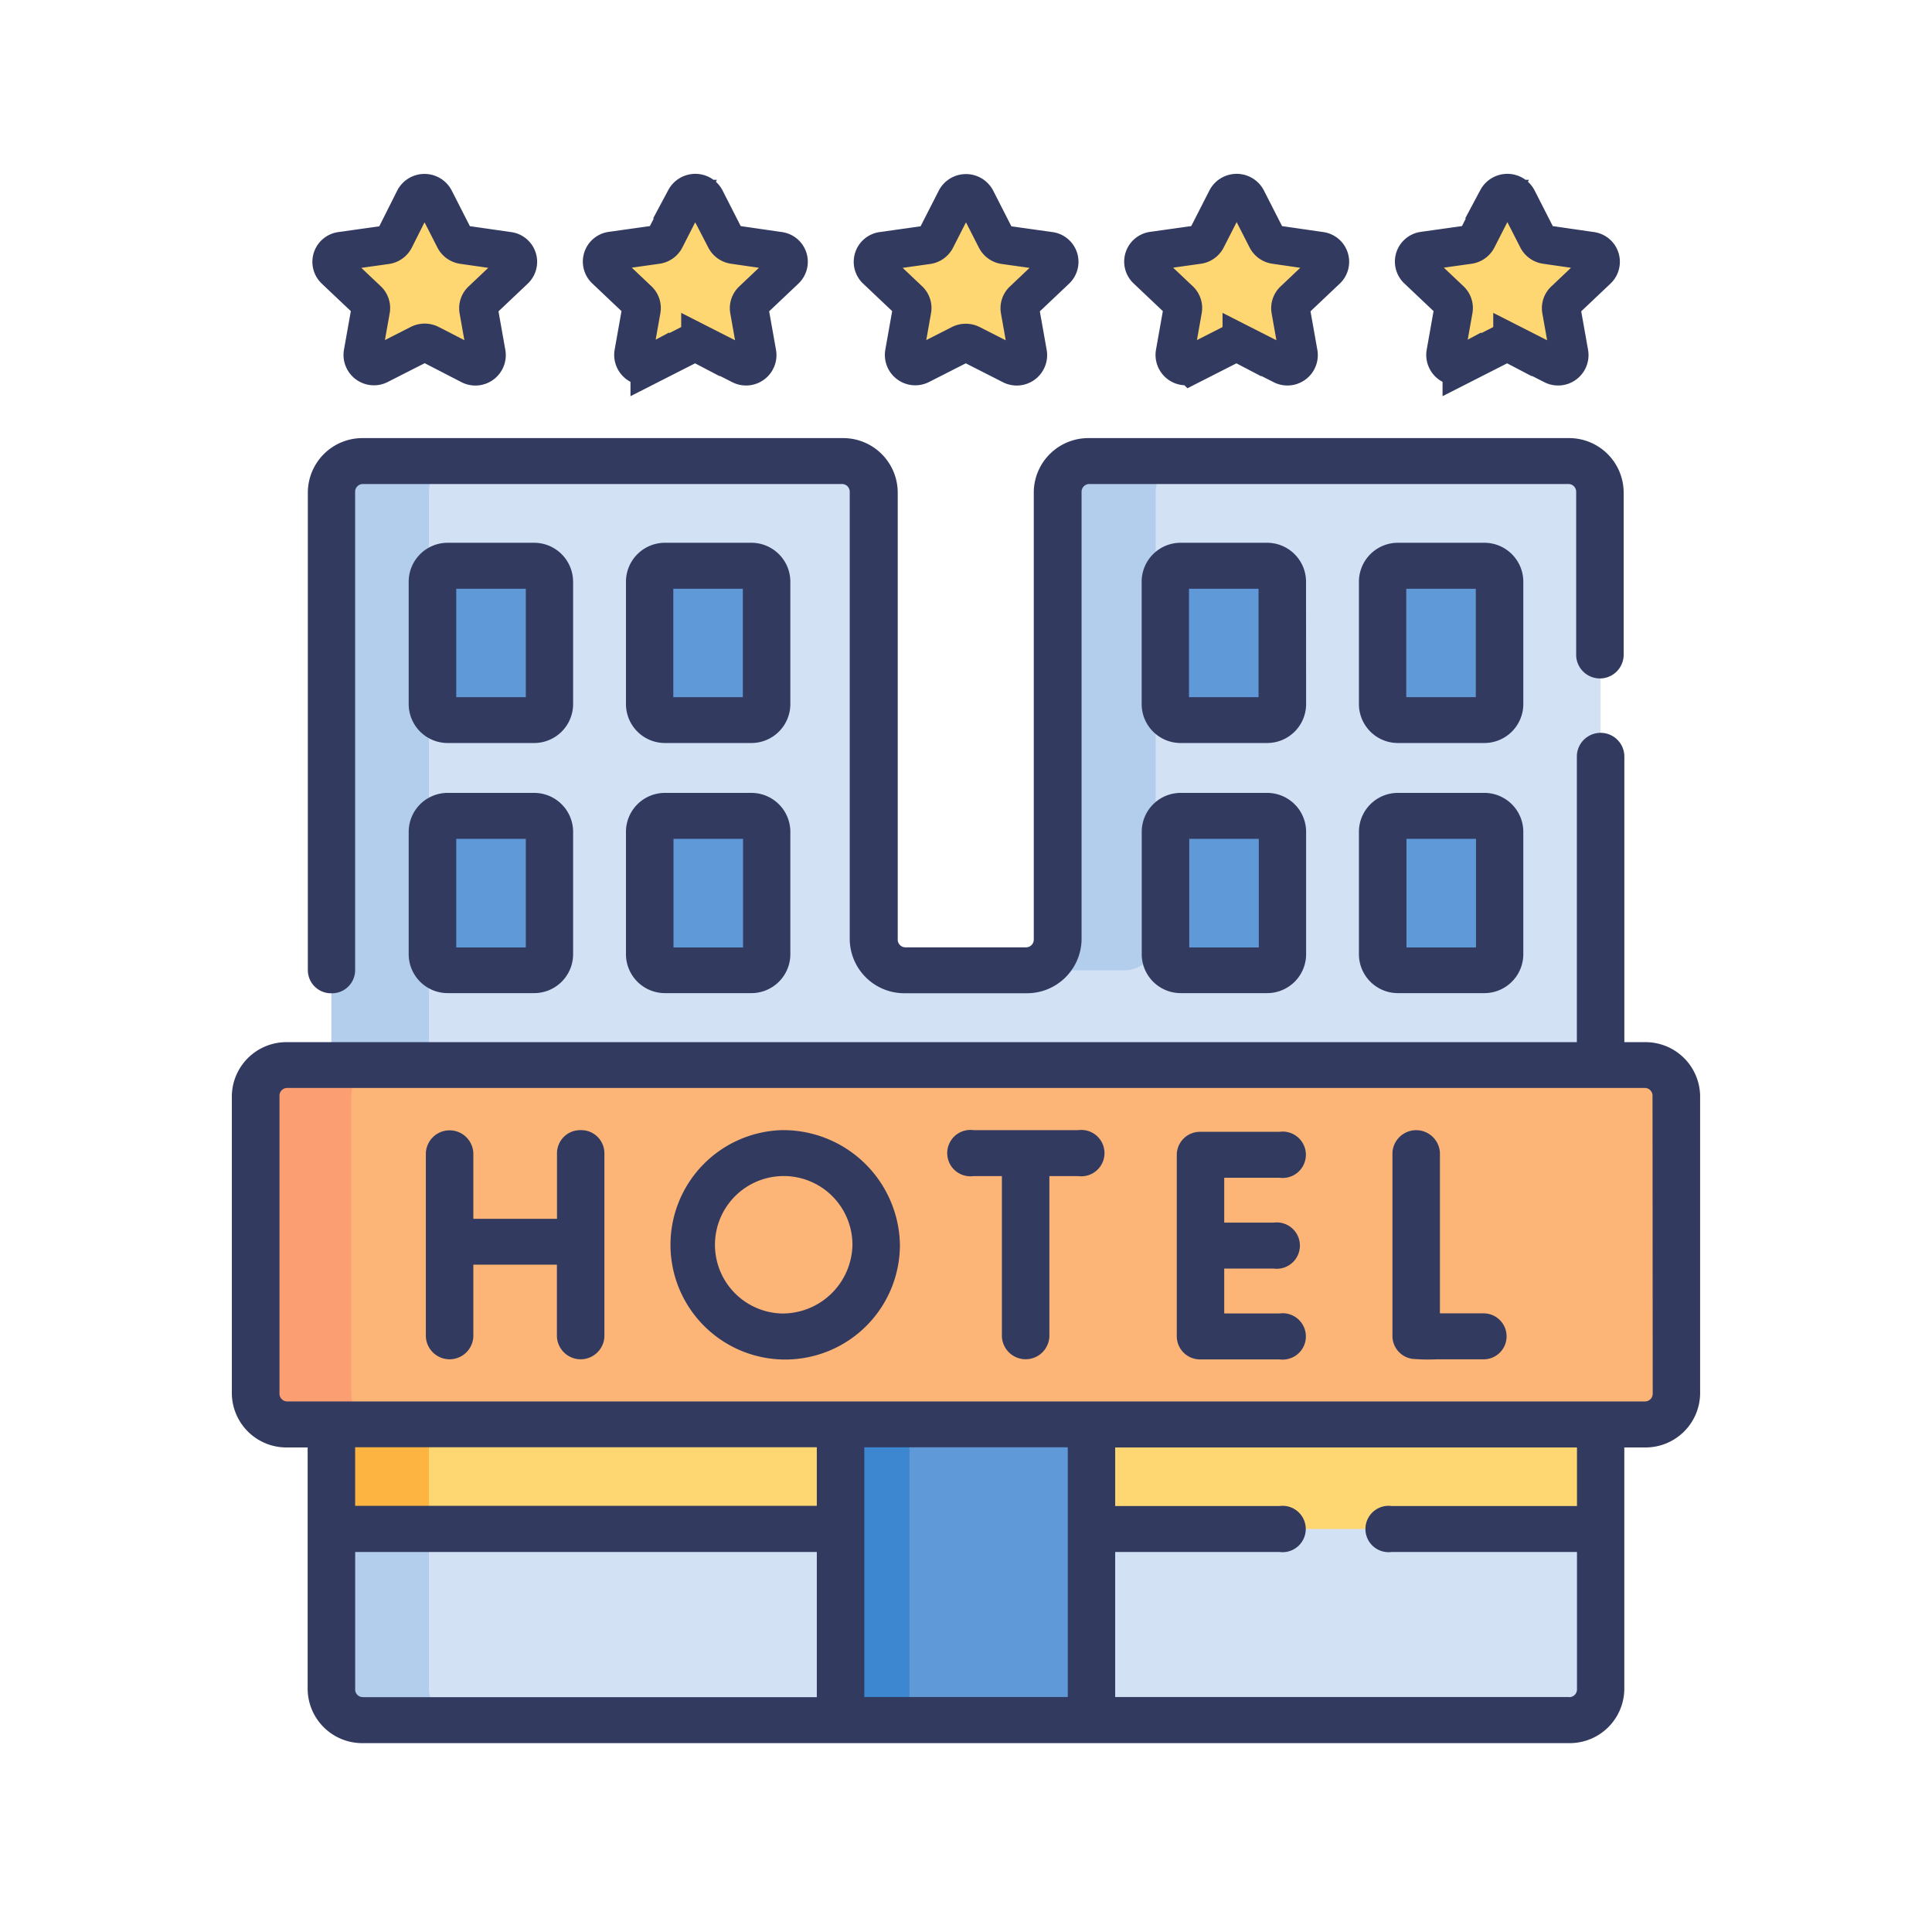 <svg xmlns="http://www.w3.org/2000/svg" width="50" height="50" viewBox="0 0 50 50">
    <path data-name="Rectangle 73077" style="fill:#fff" d="M0 0h50v50H0z"/>
    <g data-name="hotel (3)">
        <g data-name="Group 145751">
            <g data-name="Group 145726">
                <path data-name="Path 147365" d="M74.96 95.714v11.592a.806.806 0 0 1-.819.793h-3.134a.806.806 0 0 1-.819-.793V95.714a.806.806 0 0 0-.819-.793H56.97a.806.806 0 0 0-.819.793v31a.806.806 0 0 0 .819.793h31.208a.806.806 0 0 0 .819-.793v-31a.806.806 0 0 0-.819-.793h-12.4a.806.806 0 0 0-.818.793z" transform="translate(-47.574 -82.989)" style="fill:#d3e1f5"/>
            </g>
            <g data-name="Group 145727">
                <path data-name="Path 147366" d="M279.145 107.306V95.714a.806.806 0 0 1 .819-.793h-2.523a.806.806 0 0 0-.819.793v11.592a.806.806 0 0 1-.819.793h2.523a.806.806 0 0 0 .819-.793z" transform="translate(-249.236 -82.989)" style="fill:#b3ceec"/>
            </g>
            <g data-name="Group 145728">
                <path data-name="Path 147367" d="M58.674 126.712v-31a.806.806 0 0 1 .819-.793H56.97a.806.806 0 0 0-.819.793v31a.806.806 0 0 0 .819.793h2.523a.806.806 0 0 1-.819-.793z" transform="translate(-47.574 -82.989)" style="fill:#b3ceec"/>
            </g>
            <g data-name="Group 145729">
                <path data-name="Path 147368" d="M90.684 133.108h-2.206a.4.4 0 0 1-.41-.4v-3.2a.4.4 0 0 1 .41-.4h2.206a.4.4 0 0 1 .41.4v3.2a.4.4 0 0 1-.41.4z" transform="translate(-76.877 -114.468)" style="fill:#5f99d7"/>
            </g>
            <g data-name="Group 145730">
                <path data-name="Path 147369" d="M159.346 133.108h-2.206a.4.4 0 0 1-.41-.4v-3.2a.4.4 0 0 1 .41-.4h2.206a.4.4 0 0 1 .41.4v3.2a.4.4 0 0 1-.41.4z" transform="translate(-139.916 -114.468)" style="fill:#5f99d7"/>
            </g>
            <g data-name="Group 145731">
                <path data-name="Path 147370" d="M90.684 214.708h-2.206a.4.4 0 0 1-.41-.4v-3.2a.4.4 0 0 1 .41-.4h2.206a.4.4 0 0 1 .41.4v3.2a.4.4 0 0 1-.41.4z" transform="translate(-76.877 -189.597)" style="fill:#5f99d7"/>
            </g>
            <g data-name="Group 145732">
                <path data-name="Path 147371" d="M159.346 214.708h-2.206a.4.4 0 0 1-.41-.4v-3.2a.4.4 0 0 1 .41-.4h2.206a.4.4 0 0 1 .41.4v3.2a.4.4 0 0 1-.41.4z" transform="translate(-139.916 -189.597)" style="fill:#5f99d7"/>
            </g>
            <g data-name="Group 145733">
                <path data-name="Path 147372" d="M388.74 133.108h2.206a.4.4 0 0 0 .41-.4v-3.2a.4.4 0 0 0-.41-.4h-2.206a.4.4 0 0 0-.41.4v3.2a.4.4 0 0 0 .41.4z" transform="translate(-352.547 -114.468)" style="fill:#5f99d7"/>
            </g>
            <g data-name="Group 145734">
                <path data-name="Path 147373" d="M320.078 133.108h2.206a.4.4 0 0 0 .41-.4v-3.2a.4.4 0 0 0-.41-.4h-2.206a.4.4 0 0 0-.41.4v3.2a.4.4 0 0 0 .41.4z" transform="translate(-289.508 -114.468)" style="fill:#5f99d7"/>
            </g>
            <g data-name="Group 145735">
                <path data-name="Path 147374" d="M388.74 214.708h2.206a.4.4 0 0 0 .41-.4v-3.2a.4.4 0 0 0-.41-.4h-2.206a.4.4 0 0 0-.41.4v3.2a.4.4 0 0 0 .41.4z" transform="translate(-352.547 -189.597)" style="fill:#5f99d7"/>
            </g>
            <g data-name="Group 145736">
                <path data-name="Path 147375" d="M320.078 214.708h2.206a.4.4 0 0 0 .41-.4v-3.2a.4.4 0 0 0-.41-.4h-2.206a.4.4 0 0 0-.41.4v3.2a.4.4 0 0 0 .41.4z" transform="translate(-289.508 -189.597)" style="fill:#5f99d7"/>
            </g>
            <g data-name="Group 145737">
                <path data-name="Path 147376" d="m58.429 11.406-1.044.531a.287.287 0 0 1-.419-.294l.2-1.126a.274.274 0 0 0-.083-.247l-.845-.8A.277.277 0 0 1 56.4 9l1.167-.164a.288.288 0 0 0 .217-.153l.516-1.028a.293.293 0 0 1 .517 0l.522 1.024a.288.288 0 0 0 .217.153L60.728 9a.277.277 0 0 1 .16.476l-.845.8a.274.274 0 0 0-.083.247l.2 1.126a.287.287 0 0 1-.419.294l-1.041-.537a.3.3 0 0 0-.271 0z" transform="translate(-47.573 -2.499)" style="stroke:#333a60;fill:#ffd772"/>
            </g>
            <g data-name="Group 145738">
                <path data-name="Path 147377" d="m143.959 11.407-1.044.531a.287.287 0 0 1-.419-.294l.2-1.126a.274.274 0 0 0-.083-.247l-.845-.8a.277.277 0 0 1 .16-.476l1.167-.164a.288.288 0 0 0 .217-.153l.522-1.024a.293.293 0 0 1 .517 0l.522 1.024a.288.288 0 0 0 .217.153l1.168.169a.277.277 0 0 1 .16.476l-.845.8a.274.274 0 0 0-.083.247l.2 1.126a.287.287 0 0 1-.419.294l-1.044-.531a.3.3 0 0 0-.268-.005z" transform="translate(-126.098 -2.5)" style="stroke:#333a60;fill:#ffd772"/>
            </g>
            <g data-name="Group 145739">
                <path data-name="Path 147378" d="m229.491 11.406-1.044.531a.287.287 0 0 1-.419-.294l.2-1.126a.274.274 0 0 0-.083-.247l-.845-.8a.277.277 0 0 1 .16-.47l1.167-.164a.288.288 0 0 0 .217-.153l.522-1.024a.293.293 0 0 1 .517 0l.522 1.024a.288.288 0 0 0 .217.153L231.79 9a.277.277 0 0 1 .16.476l-.845.8a.274.274 0 0 0-.083.247l.2 1.126a.287.287 0 0 1-.419.294l-1.044-.531a.3.3 0 0 0-.268-.006z" transform="translate(-204.625 -2.499)" style="stroke:#333a60;fill:#ffd772"/>
            </g>
            <g data-name="Group 145740">
                <path data-name="Path 147379" d="m315.022 11.407-1.044.531a.287.287 0 0 1-.419-.294l.2-1.126a.274.274 0 0 0-.083-.247l-.845-.8a.277.277 0 0 1 .16-.476l1.167-.164a.288.288 0 0 0 .217-.153l.522-1.024a.293.293 0 0 1 .517 0l.522 1.024a.288.288 0 0 0 .217.153l1.168.169a.277.277 0 0 1 .16.476l-.845.8a.274.274 0 0 0-.083.247l.2 1.126a.287.287 0 0 1-.419.294l-1.044-.531a.3.3 0 0 0-.268-.005z" transform="translate(-283.151 -2.5)" style="stroke:#333a60;fill:#ffd772"/>
            </g>
            <g data-name="Group 145741">
                <path data-name="Path 147380" d="m400.553 11.407-1.044.531a.287.287 0 0 1-.419-.294l.2-1.126a.274.274 0 0 0-.083-.247l-.845-.8a.277.277 0 0 1 .16-.476l1.167-.164a.288.288 0 0 0 .217-.153l.522-1.024a.293.293 0 0 1 .517 0l.522 1.024a.288.288 0 0 0 .217.153l1.168.169a.277.277 0 0 1 .16.476l-.845.8a.274.274 0 0 0-.083.247l.2 1.126a.287.287 0 0 1-.419.294l-1.044-.531a.3.3 0 0 0-.268-.005z" transform="translate(-361.676 -2.5)" style="stroke:#333a60;fill:#ffd772"/>
            </g>
            <g data-name="Group 145744">
                <g data-name="Group 145743">
                    <g data-name="Group 145742">
                        <path data-name="Path 147381" d="M68.14 301.37H33.007a.806.806 0 0 1-.819-.793v-7.713a.806.806 0 0 1 .819-.793H68.14a.806.806 0 0 1 .819.793v7.713a.806.806 0 0 1-.819.793z" transform="translate(-25.574 -264.505)" style="fill:#fcb577"/>
                    </g>
                </g>
            </g>
            <g data-name="Group 145746">
                <g data-name="Group 145745">
                    <path data-name="Path 147382" d="M34.665 300.577v-7.713a.806.806 0 0 1 .819-.793h-2.477a.806.806 0 0 0-.819.793v7.713a.806.806 0 0 0 .819.793h2.477a.806.806 0 0 1-.819-.793z" transform="translate(-25.574 -264.505)" style="fill:#fb9e72"/>
                </g>
            </g>
            <g data-name="Group 145747">
                <path data-name="Path 147383" d="M56.151 409.336H89v2.706H56.151z" transform="translate(-47.574 -372.472)" style="fill:#ffd772"/>
            </g>
            <g data-name="Group 145748">
                <path data-name="Path 147384" d="M56.151 409.336h2.523v2.706h-2.523z" transform="translate(-47.574 -372.472)" style="fill:#fdb440"/>
            </g>
            <g data-name="Group 145749">
                <path data-name="Path 147385" d="M217.023 409.336h6.494v7.652h-6.494z" transform="translate(-195.27 -372.472)" style="fill:#5f99d7"/>
            </g>
            <g data-name="Group 145750">
                <path data-name="Path 147386" d="M217.023 409.336h1.783v7.652h-1.783z" transform="translate(-195.27 -372.472)" style="fill:#3c87d0"/>
            </g>
        </g>
        <g data-name="Group 145752">
            <path data-name="Path 147387" d="M49.265 101.789a.6.6 0 0 0 .614-.595V88.809a.2.2 0 0 1 .2-.2h12.4a.2.2 0 0 1 .2.2V100.4a1.413 1.413 0 0 0 1.433 1.388h3.134a1.413 1.413 0 0 0 1.433-1.388V88.809a.2.2 0 0 1 .2-.2h12.4a.2.2 0 0 1 .2.2v4.242a.615.615 0 0 0 1.229 0v-4.242a1.413 1.413 0 0 0-1.433-1.388h-12.4a1.413 1.413 0 0 0-1.433 1.388V100.4a.2.2 0 0 1-.2.2h-3.121a.2.2 0 0 1-.2-.2V88.809a1.413 1.413 0 0 0-1.433-1.388h-12.4a1.413 1.413 0 0 0-1.433 1.388v12.385a.6.6 0 0 0 .614.595z" transform="translate(-40.688 -76.083)" style="fill:#333a60"/>
            <path data-name="Path 147388" d="M84.823 122.6a1.009 1.009 0 0 0-1.024-.991h-2.206a1.009 1.009 0 0 0-1.024.991v3.2a1.009 1.009 0 0 0 1.024.991H83.8a1.009 1.009 0 0 0 1.024-.991v-3.2zm-1.229 3.005H81.8V122.8h1.8v2.807z" transform="translate(-69.992 -107.562)" style="fill:#333a60"/>
            <path data-name="Path 147389" d="M153.484 122.6a1.009 1.009 0 0 0-1.024-.991h-2.206a1.009 1.009 0 0 0-1.024.991v3.2a1.009 1.009 0 0 0 1.024.991h2.206a1.009 1.009 0 0 0 1.024-.991zm-1.229 3.005h-1.8V122.8h1.8z" transform="translate(-133.03 -107.562)" style="fill:#333a60"/>
            <path data-name="Path 147390" d="M83.8 203.211h-2.207a1.009 1.009 0 0 0-1.024.991v3.2a1.009 1.009 0 0 0 1.024.991H83.8a1.009 1.009 0 0 0 1.024-.991v-3.2a1.009 1.009 0 0 0-1.024-.991zm-.2 4h-1.8V204.4h1.8v2.807z" transform="translate(-69.992 -182.691)" style="fill:#333a60"/>
            <path data-name="Path 147391" d="M152.46 203.211h-2.206a1.009 1.009 0 0 0-1.024.991v3.2a1.009 1.009 0 0 0 1.024.991h2.206a1.009 1.009 0 0 0 1.024-.991v-3.2a1.009 1.009 0 0 0-1.024-.991zm-.2 4h-1.8V204.4h1.8z" transform="translate(-133.03 -182.691)" style="fill:#333a60"/>
            <path data-name="Path 147392" d="M385.084 122.6a1.009 1.009 0 0 0-1.024-.991h-2.206a1.009 1.009 0 0 0-1.024.991v3.2a1.009 1.009 0 0 0 1.024.991h2.206a1.009 1.009 0 0 0 1.024-.991zm-1.229 3.005h-1.8V122.8h1.8z" transform="translate(-345.661 -107.562)" style="fill:#333a60"/>
            <path data-name="Path 147393" d="M316.422 122.6a1.009 1.009 0 0 0-1.024-.991h-2.206a1.009 1.009 0 0 0-1.024.991v3.2a1.009 1.009 0 0 0 1.024.991h2.208a1.009 1.009 0 0 0 1.024-.991zm-1.229 3.005h-1.8V122.8h1.8z" transform="translate(-282.622 -107.562)" style="fill:#333a60"/>
            <path data-name="Path 147394" d="M384.06 203.211h-2.206a1.009 1.009 0 0 0-1.024.991v3.2a1.009 1.009 0 0 0 1.024.991h2.206a1.009 1.009 0 0 0 1.024-.991v-3.2a1.009 1.009 0 0 0-1.024-.991zm-.2 4h-1.8V204.4h1.8z" transform="translate(-345.661 -182.691)" style="fill:#333a60"/>
            <path data-name="Path 147395" d="M315.4 203.211h-2.206a1.009 1.009 0 0 0-1.024.991v3.2a1.009 1.009 0 0 0 1.024.991h2.206a1.009 1.009 0 0 0 1.024-.991v-3.2a1.009 1.009 0 0 0-1.024-.991zm-.2 4h-1.8V204.4h1.8z" transform="translate(-282.622 -182.691)" style="fill:#333a60"/>
            <path data-name="Path 147401" d="M61.255 191.566h-.529v-7.415a.615.615 0 0 0-1.229 0v7.415H26.121a1.413 1.413 0 0 0-1.433 1.388v7.713a1.413 1.413 0 0 0 1.433 1.388h.529v6.264a1.413 1.413 0 0 0 1.433 1.388h31.209a1.413 1.413 0 0 0 1.433-1.388v-6.264h.529a1.413 1.413 0 0 0 1.433-1.388v-7.713a1.413 1.413 0 0 0-1.432-1.388zm-21.428 12H27.879v-1.516h11.948zm-11.947 4.748v-3.554h11.947v3.757H28.084a.2.2 0 0 1-.205-.198zm13.176.2v-6.463h5.266v6.463zm18.237 0H47.549v-3.754H51.8a.6.6 0 1 0 0-1.189h-4.251v-1.516H59.5v1.516h-4.794a.6.6 0 1 0 0 1.189H59.5v3.559a.2.2 0 0 1-.208.198zm2.167-7.85a.2.2 0 0 1-.2.2H26.121a.2.2 0 0 1-.2-.2v-7.713a.2.2 0 0 1 .2-.2h35.134a.2.2 0 0 1 .2.2z" transform="translate(-18.688 -164.595)" style="fill:#333a60"/>
            <path data-name="Path 147402" d="M393.722 318.026h-1.1v-4.15a.615.615 0 0 0-1.229 0v4.741a.6.6 0 0 0 .51.586 4.652 4.652 0 0 0 .625.013h1.2a.595.595 0 1 0 0-1.189z" transform="translate(-355.357 -284.037)" style="fill:#333a60"/>
            <path data-name="Path 147403" d="M90 313.285a.6.6 0 0 0-.614.595v1.7h-2.165v-1.7a.615.615 0 0 0-1.229 0v4.745a.615.615 0 0 0 1.229 0v-1.859h2.163v1.859a.615.615 0 0 0 1.229 0v-4.745a.6.6 0 0 0-.613-.595z" transform="translate(-74.971 -284.037)" style="fill:#333a60"/>
            <path data-name="Path 147404" d="M325.9 315.02a.6.6 0 1 0 0-1.189h-2.046a.6.6 0 0 0-.614.595v4.7a.6.6 0 0 0 .614.595h2.046a.6.6 0 1 0 0-1.189h-1.432v-1.161h1.281a.6.6 0 1 0 0-1.19h-1.281v-1.161z" transform="translate(-292.785 -284.54)" style="fill:#333a60"/>
            <path data-name="Path 147405" d="M254.91 313.285h-2.71a.6.6 0 1 0 0 1.189h.734v4.15a.615.615 0 0 0 1.229 0v-4.15h.745a.6.6 0 1 0 0-1.189z" transform="translate(-227.005 -284.037)" style="fill:#333a60"/>
            <path data-name="Path 147406" d="M164 313.285a2.969 2.969 0 1 0 3.065 2.967 3.021 3.021 0 0 0-3.065-2.967zm0 4.745a1.779 1.779 0 1 1 1.836-1.778A1.81 1.81 0 0 1 164 318.03z" transform="translate(-143.775 -284.037)" style="fill:#333a60"/>
        </g>
    </g>
</svg>
